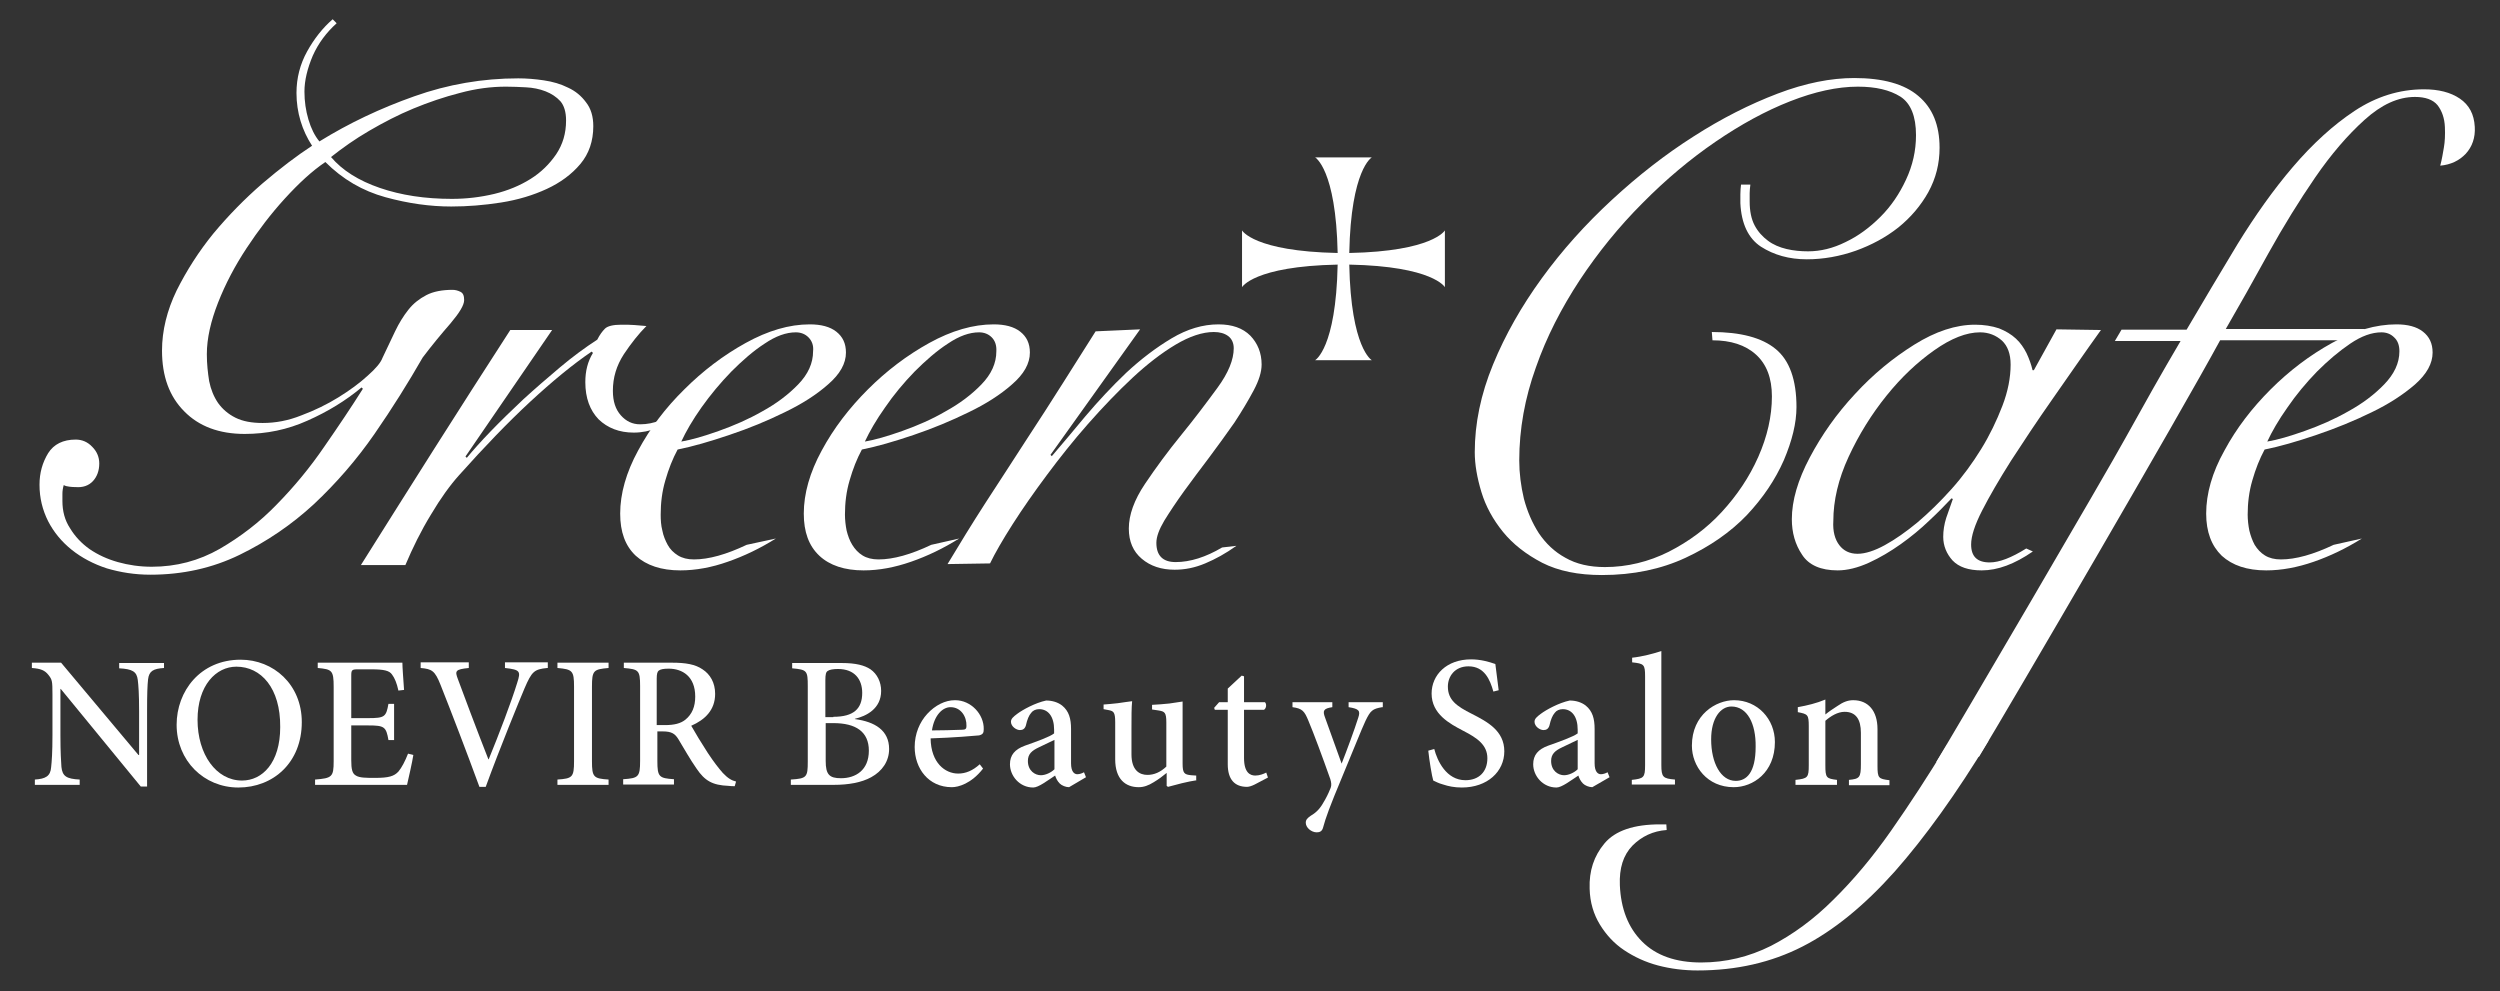 <?xml version="1.0" encoding="utf-8"?>
<!-- Generator: Adobe Illustrator 21.0.2, SVG Export Plug-In . SVG Version: 6.00 Build 0)  -->
<svg version="1.1" id="レイヤー_1" xmlns="http://www.w3.org/2000/svg" xmlns:xlink="http://www.w3.org/1999/xlink" x="0px"
	 y="0px" viewBox="0 0 753 298.5" enable-background="new 0 0 753 298.5" xml:space="preserve">
<rect x="0" y="0" width="753" height="298.5" fill="#333333" stroke="none"/>
<path fill="#FFFFFF" d="M406.4,76.2c0.5-25.3,6.8-28.8,6.8-28.8h-17.1c0,0,6.3,3.5,6.8,28.8c-25.3-0.5-28.8-6.8-28.8-6.8v17.1
	c0,0,3.5-6.3,28.8-6.8c-0.5,25.3-6.8,28.8-6.8,28.8l17.1,0c0,0-6.3-3.5-6.8-28.8c25.3,0.5,28.8,6.8,28.8,6.8V69.4
	C435.2,69.4,431.6,75.7,406.4,76.2z"/>
<path fill="#FFFFFF" d="M101.4,7c-3.1,2.8-5.5,6-7.2,9.8c-1.6,3.8-2.5,7.4-2.5,10.8c0,2.9,0.4,5.7,1.2,8.4c0.8,2.7,1.9,4.9,3.3,6.6
	c8.9-5.5,18.4-10,28.6-13.6c10.1-3.6,20.6-5.4,31.3-5.4c2.5,0,5,0.2,7.7,0.6c2.7,0.4,5.1,1.1,7.3,2.2c2.2,1,4,2.5,5.4,4.4
	c1.5,1.9,2.2,4.3,2.2,7.2c0,4.5-1.3,8.3-3.9,11.4c-2.6,3.1-6,5.6-10.1,7.5c-4.1,1.9-8.7,3.3-13.8,4.1c-5.1,0.8-10.1,1.2-15,1.2
	c-6.3,0-12.9-0.9-19.8-2.8c-6.9-1.9-12.9-5.4-18.1-10.6c-4,2.7-8,6.4-12.2,11c-4.2,4.6-8,9.6-11.5,14.9c-3.5,5.3-6.4,10.8-8.6,16.4
	c-2.2,5.6-3.4,10.8-3.4,15.6c0,2.9,0.3,5.6,0.7,8.1c0.5,2.5,1.4,4.7,2.7,6.6c1.3,1.8,3,3.3,5.2,4.4c2.2,1.1,4.9,1.6,8.2,1.6
	c3.9,0,7.7-0.7,11.7-2.3c4-1.5,7.7-3.3,11.1-5.4c3.4-2.1,6.4-4.3,8.8-6.5c2.5-2.2,4-4,4.5-5.4c1.4-2.9,2.6-5.5,3.8-8
	c1.2-2.5,2.5-4.6,4-6.5c1.5-1.9,3.3-3.3,5.4-4.4c2.1-1.1,4.8-1.6,7.9-1.6c0.8,0,1.6,0.2,2.4,0.6c0.8,0.4,1.1,1.2,1.1,2.5
	c0,1.5-1.4,3.8-4.1,7c-2.8,3.2-5.6,6.6-8.4,10.3c-4.3,7.5-9.1,15.2-14.5,23c-5.4,7.8-11.5,14.8-18.2,21.1
	c-6.7,6.2-14.2,11.3-22.4,15.3c-8.2,4-17.2,6-26.9,6c-4.7,0-9-0.7-13.1-1.9c-4-1.3-7.6-3.2-10.6-5.6c-3-2.4-5.4-5.3-7.1-8.6
	c-1.7-3.4-2.6-7-2.6-11c0-3.6,0.9-6.7,2.6-9.5c1.7-2.7,4.5-4.1,8.3-4.1c1.9,0,3.6,0.7,5,2.2c1.4,1.4,2.1,3.1,2.1,5
	c0,2.2-0.7,4-1.9,5.3c-1.3,1.4-3.1,2-5.3,1.8c-0.4,0-1,0-1.7-0.1c-0.8-0.1-1.3-0.2-1.8-0.5c-0.3,1-0.4,1.9-0.4,2.7
	c0,0.7,0,1.4,0,2.1c0,3,0.7,5.8,2.3,8.2c1.5,2.5,3.5,4.6,5.9,6.3c2.5,1.7,5.3,3,8.5,3.9c3.2,0.9,6.6,1.4,10.2,1.4
	c7.4,0,14.2-1.8,20.5-5.4c6.2-3.6,12-8,17.2-13.4c5.2-5.3,10-11.1,14.3-17.4c4.3-6.2,8.2-12,11.6-17.4l-0.4-0.4
	c-4.8,4-10.2,7.3-16.3,10c-6,2.7-12.3,4-18.9,4c-7.7,0-13.8-2.3-18.2-6.8c-4.5-4.5-6.7-10.6-6.7-18.3c0-6,1.5-12.1,4.4-18.1
	c3-6,6.7-11.8,11.1-17.2c4.5-5.4,9.4-10.4,14.7-15c5.4-4.6,10.4-8.4,15-11.4C91,39.3,89.3,33.9,89.3,28c0-4.5,1.1-8.7,3.2-12.5
	c2.1-3.8,4.7-7.1,7.7-9.7L101.4,7z M168.8,30.5c-1.2-1.3-2.7-2.3-4.5-3c-1.8-0.7-3.8-1.1-5.9-1.2c-2-0.1-4-0.2-6-0.2
	c-4.5,0-9.1,0.6-13.9,1.9c-4.7,1.2-9.4,2.8-14,4.7c-4.6,1.9-9,4.2-13.3,6.7c-4.3,2.5-8.1,5.2-11.5,7.9c3.4,4,8.3,7.1,14.7,9.3
	c6.4,2.2,13.6,3.3,21.7,3.3c4.4,0,8.6-0.5,12.8-1.5c4.1-1,7.7-2.5,10.9-4.5c3.2-2,5.7-4.5,7.7-7.4c2-3,3-6.3,3-10.2
	C170.5,33.7,169.9,31.8,168.8,30.5z"/>
<path fill="#FFFFFF" d="M204.7,125.5c-2,1.4-4.2,2.5-6.6,3.4c-2.4,0.9-4.7,1.4-7.2,1.4c-4.4,0-7.9-1.4-10.6-4c-2.6-2.7-4-6.4-4-11.2
	c0-3.3,0.7-6.2,2.3-8.8l-0.4-0.4c-5.6,3.8-11.8,8.9-18.5,15.1c-6.7,6.2-13.8,13.6-21.4,22.1c-2.7,3-5.6,7-8.5,11.9
	c-3,4.9-5.5,10-7.7,15.2h-13.4c7.4-11.8,14.8-23.5,22.2-35.2c7.4-11.7,15-23.5,22.8-35.6h12.6l-26.1,38.1l0.4,0.4
	c1.9-2.3,4.3-5,7.3-8.1c3-3.1,6.2-6.2,9.7-9.5c3.5-3.2,7.2-6.4,11-9.6c3.8-3.2,7.6-6,11.3-8.4c0.7-1.4,1.5-2.5,2.3-3.3
	c0.8-0.8,2.5-1.2,4.9-1.2c1.5,0,2.8,0,4,0.1c1.2,0.1,2.4,0.2,3.6,0.3c-2.3,2.3-4.6,5.2-6.8,8.5c-2.2,3.4-3.3,7-3.3,11
	c0,3.2,0.8,5.6,2.4,7.4c1.6,1.8,3.5,2.7,5.8,2.7c2.1,0,4.1-0.4,6.1-1.2c2-0.8,3.9-1.8,5.7-3.1"/>
<path fill="#FFFFFF" d="M372.4,164.4c-3.2,2.3-6.3,4-9.4,5.3c-3.1,1.3-6.1,1.9-9.2,1.9c-4,0-7.3-1.1-9.9-3.3
	c-2.6-2.2-3.9-5.2-3.9-9.1c0-4.1,1.6-8.6,4.9-13.5c3.3-4.9,6.9-9.8,10.9-14.7c4-4.9,7.6-9.7,10.9-14.2c3.3-4.5,4.9-8.5,4.9-11.9
	c0-1.6-0.6-2.9-1.7-3.7c-1.1-0.8-2.5-1.2-4.3-1.2c-3.4,0-7.3,1.3-11.5,3.8c-4.2,2.5-8.6,5.9-13,10c-4.5,4.2-8.9,8.8-13.4,13.9
	c-4.5,5.1-8.6,10.3-12.4,15.4c-3.8,5.1-7.3,10.1-10.3,14.8c-3,4.7-5.3,8.7-6.8,11.8l-12.8,0.2c3.6-6,7.4-12.2,11.4-18.4
	c4-6.2,8.1-12.4,12-18.5c4-6.1,7.8-12,11.4-17.7c3.6-5.7,6.9-10.9,9.8-15.5l13.4-0.6L316.4,137l0.4,0.4c2.9-3.4,6.3-7.4,10.1-12
	c3.9-4.6,8-9,12.3-13.1c4.4-4.1,9-7.6,13.7-10.4c4.7-2.8,9.4-4.2,14.1-4.2c4.1,0,7.3,1.1,9.6,3.4c2.2,2.3,3.4,5.2,3.4,8.7
	c0,2.2-0.8,4.8-2.4,7.8c-1.6,3-3.5,6.2-5.8,9.7c-2.4,3.4-4.9,6.9-7.6,10.5c-2.7,3.6-5.3,7-7.6,10.2c-2.3,3.2-4.3,6.2-5.9,8.8
	c-1.6,2.7-2.4,4.9-2.4,6.7c0,3.8,1.9,5.8,5.8,5.8c4.4,0,9.1-1.5,14-4.4"/>
<path fill="#FFFFFF" d="M527.2,55.7c-0.1,0.8-0.2,1.7-0.2,2.5c0,0.7,0,1.5,0,2.5c0,2.9,0.5,5.3,1.5,7.2c1,1.9,2.4,3.4,4,4.6
	c1.6,1.2,3.5,2,5.6,2.5c2.1,0.5,4.3,0.7,6.5,0.7c3.7,0,7.5-0.9,11.3-2.8c3.8-1.8,7.3-4.4,10.5-7.6c3.2-3.2,5.7-6.9,7.7-11.2
	c2-4.3,3-8.7,3-13.4c0-5.7-1.6-9.6-4.7-11.6c-3.2-2-7.4-3-12.8-3c-6.2,0-13,1.5-20.4,4.4c-7.4,2.9-14.9,7-22.5,12.2
	c-7.6,5.2-15,11.4-22,18.5c-7.1,7.1-13.4,14.9-18.9,23.2c-5.5,8.4-10,17.1-13.2,26.3c-3.3,9.2-5,18.5-5,28c0,3.8,0.5,7.7,1.4,11.5
	c1,3.8,2.5,7.3,4.5,10.4c2.1,3.1,4.7,5.6,8,7.4c3.3,1.9,7.3,2.8,11.9,2.8c6.7,0,13.2-1.6,19.2-4.6c6.1-3.1,11.5-7.1,16-12
	c4.6-5,8.3-10.5,11-16.6c2.7-6.1,4.1-12.2,4.1-18.2c0-5.5-1.6-9.7-4.8-12.6c-3.2-2.9-7.6-4.3-13.1-4.3l-0.2-2.5
	c8.6,0,15.1,1.7,19.2,5.1c4.2,3.4,6.3,9.3,6.3,17.5c0,4.8-1.3,10.1-3.8,16c-2.6,5.9-6.3,11.4-11.2,16.6c-4.9,5.1-11.1,9.4-18.4,12.8
	c-7.3,3.4-15.7,5.2-25.2,5.2c-7.1,0-13.1-1.2-18-3.7c-4.8-2.5-8.8-5.6-11.8-9.3c-3-3.7-5.2-7.7-6.5-12c-1.3-4.3-2-8.3-2-12
	c0-8.6,1.8-17.4,5.5-26.4c3.7-9,8.6-17.6,14.7-26c6.1-8.4,13.1-16.2,21.1-23.6c7.9-7.3,16.1-13.7,24.6-19.1
	c8.4-5.4,16.9-9.7,25.3-12.9c8.4-3.2,16.1-4.7,23.1-4.7c8.6,0,15.1,1.8,19.3,5.4c4.3,3.6,6.4,8.8,6.4,15.6c0,4.8-1.1,9.2-3.4,13.4
	c-2.3,4.1-5.3,7.6-9,10.6c-3.8,3-8.1,5.3-12.8,7c-4.8,1.7-9.8,2.6-14.8,2.6c-5.3,0-9.9-1.3-13.8-3.8c-3.8-2.5-5.9-6.9-6.2-13.1
	c0-0.8,0-1.7,0-2.7c0-1.1,0.1-2,0.2-2.9H527.2z"/>
<path fill="#FFFFFF" d="M612.3,166.1c-5.5,3.8-10.6,5.7-15.4,5.7c-4,0-6.9-1-8.8-3c-1.8-2-2.8-4.4-2.8-7.1c0-1.9,0.3-3.8,0.9-5.7
	c0.6-1.8,1.3-3.7,2-5.7l-0.4-0.2c-1.8,1.9-4,4.2-6.7,6.7c-2.6,2.5-5.5,4.9-8.6,7.1c-3.1,2.2-6.3,4.1-9.6,5.6
	c-3.3,1.5-6.5,2.3-9.4,2.3c-5.1,0-8.7-1.6-10.7-4.7c-2.1-3.1-3.1-6.7-3.1-10.7c0-5.6,1.8-11.8,5.4-18.6c3.6-6.8,8.1-13.2,13.6-19.1
	c5.5-6,11.5-10.9,17.9-14.9c6.4-4,12.5-6,18.3-6c2.7,0,5.1,0.4,7.2,1.1c2,0.8,3.7,1.8,5.1,3.1c1.4,1.3,2.4,2.8,3.2,4.4
	c0.8,1.7,1.4,3.4,1.8,5.1h0.4l6.8-12.3l13.4,0.2c-5.1,7.1-9.9,14.1-14.6,20.8c-4.7,6.7-8.8,12.9-12.5,18.6c-3.6,5.7-6.5,10.7-8.7,15
	c-2.2,4.3-3.3,7.7-3.3,10.2c0,3.6,1.8,5.4,5.6,5.4c2.9,0,6.5-1.4,11-4.2 M554,164.2c1.3,1.7,3.1,2.6,5.5,2.6c2.3,0,5.1-0.9,8.2-2.6
	c3.1-1.7,6.4-4,9.9-6.9c3.4-2.9,6.8-6.2,10.2-10c3.4-3.8,6.3-7.8,8.9-12c2.6-4.2,4.7-8.6,6.4-13c1.7-4.4,2.5-8.6,2.5-12.5
	c0-3.2-0.9-5.6-2.6-7.2c-1.8-1.6-4-2.5-6.6-2.5c-4.1,0-8.7,1.8-13.8,5.4c-5.1,3.6-9.9,8.1-14.4,13.7c-4.5,5.6-8.3,11.7-11.4,18.4
	c-3.1,6.7-4.6,13.2-4.6,19.3C552,160.1,552.7,162.5,554,164.2z"/>
<path fill="#FFFFFF" d="M711.4,162.2c-4.8,3-9.6,5.3-14.5,7c-4.9,1.7-9.7,2.6-14.3,2.6c-5.8,0-10.2-1.5-13.4-4.4
	c-3.1-3-4.7-7.2-4.7-12.7c0-6,1.8-12.4,5.5-19c3.6-6.7,8.3-12.8,13.9-18.4c5.6-5.6,11.8-10.3,18.5-14c6.7-3.7,13.2-5.6,19.4-5.6
	c3.4,0,6.1,0.7,8,2.2c1.9,1.5,2.9,3.5,2.9,6.3c0,3.3-1.8,6.5-5.3,9.6c-3.6,3.1-7.9,5.9-13.1,8.4c-5.1,2.5-10.7,4.8-16.6,6.8
	c-5.9,2-11.1,3.5-15.6,4.4c-1.5,2.8-2.7,5.8-3.7,9.3c-1,3.4-1.4,6.9-1.4,10.3c0,1.6,0.2,3.3,0.5,4.8c0.4,1.6,0.9,3,1.6,4.3
	c0.8,1.3,1.8,2.4,3.1,3.2c1.3,0.8,2.9,1.2,4.8,1.2c4.5,0,9.8-1.5,15.9-4.4 M721.1,101.6c-1-1-2.3-1.5-3.8-1.5c-2.9,0-6,1.1-9.4,3.4
	c-3.4,2.3-6.7,5.1-10,8.4c-3.3,3.4-6.3,7-8.9,10.8c-2.7,3.8-4.7,7.3-6.1,10.3c3-0.5,6.8-1.6,11.3-3.2c4.5-1.6,8.9-3.5,13.1-5.9
	c4.2-2.3,7.8-5,10.8-8.1c3-3.1,4.6-6.4,4.6-10C722.7,104,722.2,102.6,721.1,101.6z"/>
<path fill="#FFFFFF" d="M233.7,162.2c-4.8,3-9.6,5.3-14.5,7c-4.8,1.7-9.6,2.6-14.3,2.6c-5.7,0-10.2-1.5-13.4-4.4
	c-3.2-3-4.7-7.2-4.7-12.7c0-6,1.8-12.4,5.4-19c3.6-6.7,8.2-12.8,13.9-18.4c5.6-5.6,11.8-10.3,18.5-14c6.7-3.7,13.1-5.6,19.3-5.6
	c3.4,0,6.1,0.7,8,2.2c1.9,1.5,2.9,3.5,2.9,6.3c0,3.3-1.8,6.5-5.4,9.6c-3.5,3.1-7.9,5.9-13.1,8.4c-5.1,2.5-10.6,4.8-16.6,6.8
	c-5.9,2-11.1,3.5-15.6,4.4c-1.5,2.8-2.7,5.8-3.7,9.3c-1,3.4-1.4,6.8-1.4,10.3c0,1.6,0.1,3.3,0.5,4.8c0.3,1.6,0.9,3,1.6,4.3
	c0.7,1.3,1.8,2.4,3.1,3.2c1.3,0.8,2.9,1.2,4.8,1.2c4.5,0,9.8-1.5,15.9-4.4 M243.5,101.6c-1-1-2.3-1.5-3.8-1.5c-2.9,0-6,1.1-9.4,3.4
	c-3.4,2.2-6.7,5.1-10,8.4c-3.3,3.4-6.3,7-9,10.8c-2.7,3.8-4.7,7.3-6.1,10.3c3-0.5,6.8-1.6,11.3-3.2c4.5-1.6,8.9-3.5,13.1-5.9
	c4.2-2.3,7.8-5,10.8-8.1c3-3.1,4.5-6.4,4.5-10C245.1,104,244.5,102.6,243.5,101.6z"/>
<path fill="#FFFFFF" d="M288.9,162.2c-4.8,3-9.6,5.3-14.5,7c-4.9,1.7-9.6,2.6-14.3,2.6c-5.7,0-10.2-1.5-13.3-4.4
	c-3.2-3-4.7-7.2-4.7-12.7c0-6,1.8-12.4,5.4-19c3.6-6.7,8.3-12.8,13.9-18.4c5.6-5.6,11.8-10.3,18.5-14c6.7-3.7,13.2-5.6,19.4-5.6
	c3.4,0,6.1,0.7,8,2.2c1.9,1.5,2.9,3.5,2.9,6.3c0,3.3-1.8,6.5-5.4,9.6c-3.5,3.1-7.9,5.9-13.1,8.4c-5.1,2.5-10.6,4.8-16.5,6.8
	c-5.9,2-11.1,3.5-15.6,4.4c-1.5,2.8-2.7,5.8-3.7,9.3c-1,3.4-1.4,6.8-1.4,10.3c0,1.6,0.2,3.3,0.5,4.8c0.4,1.6,0.9,3,1.7,4.3
	c0.8,1.3,1.8,2.4,3.1,3.2c1.3,0.8,2.9,1.2,4.8,1.2c4.5,0,9.8-1.5,15.9-4.4 M298.7,101.6c-1-1-2.3-1.5-3.8-1.5c-2.9,0-6,1.1-9.4,3.4
	c-3.4,2.2-6.7,5.1-10,8.4c-3.3,3.4-6.3,7-8.9,10.8c-2.7,3.8-4.7,7.3-6.1,10.3c3-0.5,6.8-1.6,11.3-3.2c4.5-1.6,8.9-3.5,13-5.9
	c4.2-2.3,7.8-5,10.8-8.1c3-3.1,4.5-6.4,4.5-10C300.2,104,299.7,102.6,298.7,101.6z"/>
<g>
	<path fill="#FFFFFF" d="M583.2,229.5c5.6-9.2,51.5-87.5,57-97.6c5.6-10.1,10.7-19.2,16.6-29.2H637l2-3.4h19.6
		c5-8.5,10.1-17.1,15.3-25.7c5.3-8.6,10.8-16.4,16.7-23.3c5.9-6.9,12.1-12.6,18.6-16.9c6.5-4.3,13.5-6.5,20.9-6.5
		c4.4,0,8,0.9,10.8,2.8c2.8,1.9,4.3,4.7,4.5,8.5c0.2,3.3-0.8,6-2.7,8.1c-2,2.1-4.5,3.3-7.7,3.6c0.5-1.9,0.8-3.7,1.1-5.5
		c0.3-1.7,0.4-3.7,0.3-6.1c-0.1-2.7-0.9-4.9-2.2-6.6c-1.4-1.7-3.7-2.5-6.8-2.5c-5.1,0-10.1,2.3-15.2,6.9
		c-5.1,4.6-10.1,10.4-14.9,17.4c-4.8,7-9.5,14.6-14,22.7c-4.5,8.2-8.8,15.8-12.9,22.9h42.1l-4.9,3.4h-38.9
		c-12.2,22.5-62.9,109.4-72.6,125.4"/>
	<path fill="#FFFFFF" d="M599,223c-9.7,16-19.2,29.2-28.3,39.5c-9.2,10.3-18.4,17.8-27.8,22.6c-9.4,4.8-19.9,7.2-31.6,7.2
		c-4.1,0-8.1-0.5-11.9-1.5c-3.8-1-7.2-2.6-10.2-4.6c-3-2-5.4-4.6-7.3-7.7c-1.9-3.1-3-6.7-3.1-10.8c-0.2-5.4,1.3-9.9,4.5-13.7
		c3.2-3.8,8.8-5.7,16.7-5.7h1.9l0.1,1.7c-4.1,0.3-7.5,1.9-10.3,4.7c-2.8,2.9-4,6.8-3.8,11.9c0.3,7.1,2.5,12.8,6.7,17
		c4.2,4.2,10.1,6.3,17.8,6.3c7.4,0,14.4-1.7,21-5c6.6-3.4,12.9-8,18.8-13.9c6-5.9,11.8-12.8,17.4-20.8c5.6-8,11.2-16.6,16.8-25.8"/>
</g>
<g>
	<g>
		<g>
			<path fill="#FFFFFF" d="M49.4,201.2c-3.2,0.2-4.5,0.9-4.8,3.4c-0.2,1.8-0.3,4.3-0.3,9.5v22.8h-1.9l-24.1-29.4h-0.1v14
				c0,5.2,0.2,7.9,0.3,9.5c0.3,2.8,1.5,3.6,5.5,3.8v1.6H10.5v-1.6c3.2-0.2,4.7-1,4.9-3.7c0.2-1.8,0.4-4.5,0.4-9.6v-12.4
				c0-4-0.1-4.4-1.2-5.8c-1.1-1.4-2.3-1.9-5-2.1v-1.6h8.8l23.3,27.8h0.2v-13.2c0-5.2-0.2-7.8-0.4-9.4c-0.3-2.5-1.6-3.3-5.6-3.5v-1.6
				h13.5V201.2z"/>
			<path fill="#FFFFFF" d="M72.5,198.7c9.8,0,18.4,7.4,18.4,18.8c0,12.2-8.6,19.7-19.1,19.7c-10.4,0-18.6-8.1-18.6-18.9
				C53.2,208.2,60.3,198.7,72.5,198.7L72.5,198.7z M71.2,200.8c-6.1,0-11.7,5.6-11.7,16c0,10.4,5.6,18.3,13.4,18.3
				c6.1,0,11.5-5.3,11.5-16.1C84.5,207.2,78.6,200.8,71.2,200.8L71.2,200.8z"/>
			<path fill="#FFFFFF" d="M124.5,227.4c-0.3,2-1.5,7.3-1.9,9H94.9v-1.6c5.1-0.4,5.6-0.8,5.6-5.5v-22.4c0-5-0.5-5.3-4.8-5.7v-1.6
				h25.5c0,1.4,0.3,5.2,0.5,8.2L120,208c-0.5-2.3-1.1-3.7-1.9-4.8c-0.8-1.2-2.4-1.6-6.3-1.6h-4c-1.8,0-2,0.2-2,1.9v12.8h5.1
				c5,0,5.4-0.4,6.1-4.3h1.7v10.9h-1.7c-0.7-4-1.2-4.4-6.1-4.4h-5.1V229c0,2.7,0.3,4,1.4,4.6c1.1,0.7,3.1,0.7,5.8,0.7
				c4.1,0,5.7-0.5,7-1.9c1-1.2,2-3.1,2.9-5.4L124.5,227.4z"/>
			<path fill="#FFFFFF" d="M164.8,201.2c-3.9,0.4-4.6,1-6.8,6.1c-1.6,3.8-7.4,17.9-11.7,29.7h-1.9c-3.8-10.4-8.6-22.9-11.7-30.7
				c-1.7-4.3-2.6-4.8-6-5.1v-1.7h14.5v1.7c-4.1,0.4-4.2,0.9-3.3,3.3c1.5,4.1,5.7,15.3,9.2,24.2h0.1c3-7.3,6.9-17.5,8.6-23.1
				c1.1-3.4,0.9-3.9-3.7-4.4v-1.7h12.9V201.2z"/>
			<path fill="#FFFFFF" d="M167.9,236.4v-1.6c4.5-0.3,5-0.7,5-5.5v-22.5c0-4.8-0.5-5.2-5-5.6v-1.6h15.4v1.6c-4.5,0.4-5,0.7-5,5.6
				v22.5c0,4.8,0.5,5.2,5,5.5v1.6H167.9z"/>
			<path fill="#FFFFFF" d="M221.3,236.8c-0.6,0-1.2,0-1.9-0.1c-4.8-0.2-7.1-1.5-9.6-5.2c-1.9-2.7-3.8-6.1-5.5-8.9
				c-1-1.6-2-2.3-4.7-2.3h-1.6v8.9c0,4.8,0.5,5.2,5,5.5v1.6h-15.3v-1.6c4.6-0.3,5.1-0.7,5.1-5.5v-22.6c0-4.8-0.5-5-4.9-5.4v-1.6
				h14.4c4.3,0,7.1,0.5,9.3,2c2.3,1.5,3.8,4,3.8,7.4c0,4.9-3.1,7.8-7.2,9.6c1,1.8,3.3,5.6,5,8.2c2,3,3.2,4.5,4.5,6
				c1.5,1.6,2.7,2.3,4,2.6L221.3,236.8z M200.3,218.4c2.8,0,4.7-0.5,6.1-1.6c2.1-1.7,3-4,3-7c0-6.1-3.9-8.4-8-8.4
				c-1.6,0-2.5,0.2-3,0.6c-0.4,0.3-0.6,1-0.6,2.4v14H200.3z"/>
		</g>
	</g>
	<g>
		<g>
			<path fill="#FFFFFF" d="M257.6,216.6c5.8,0.8,10.2,3.3,10.2,9c0,3.7-2.1,6.7-5.4,8.5c-2.9,1.6-6.8,2.3-11.3,2.3h-12.9v-1.6
				c4.8-0.3,5.1-0.7,5.1-5.4v-22.7c0-4.7-0.2-5-4.7-5.4v-1.6h14.9c4.3,0,6.9,0.7,8.7,1.9c2,1.4,3.2,3.8,3.2,6.5
				c0,5.4-4.5,7.6-7.9,8.4V216.6z M251,215.9c6.1,0,8.7-2.4,8.7-7.2c0-4.1-2.3-7.2-7.3-7.2c-1.4,0-2.6,0.2-3.1,0.6
				c-0.5,0.3-0.7,1-0.7,2.8v11.1H251z M248.7,229.2c0,4.1,1.1,5.2,4.6,5.2c4.4,0,8.4-2.4,8.4-8.3c0-5.7-3.9-8.3-10.7-8.3h-2.3V229.2
				z"/>
			<path fill="#FFFFFF" d="M296.1,231.5c-3.6,4.6-7.5,5.6-9.4,5.6c-7.1,0-11.2-5.7-11.2-12.1c0-4,1.5-7.5,3.8-10
				c2.4-2.6,5.4-4.1,8.3-4.1h0.1c4.8,0,8.7,4.3,8.6,8.7c0,1.1-0.2,1.6-1.4,1.9c-0.9,0.1-8,0.7-14.6,0.9c0.1,7.4,4.4,10.6,8.3,10.6
				c2.3,0,4.4-0.9,6.5-2.8L296.1,231.5z M286.3,213c-2.4,0-4.9,2.4-5.6,7c3,0,6-0.1,9.1-0.2c1,0,1.3-0.3,1.3-1.1
				C291.2,215.8,289.4,213,286.3,213L286.3,213z"/>
			<path fill="#FFFFFF" d="M322,237.1c-1,0-2.2-0.5-2.8-1.1c-0.7-0.7-1.1-1.5-1.4-2.4c-2.3,1.5-5,3.6-6.6,3.6c-4.1,0-7-3.5-7-7
				c0-2.8,1.5-4.5,4.5-5.6c3.4-1.2,7.6-2.7,8.8-3.7v-1.1c0-4-1.8-6.2-4.5-6.2c-1,0-1.9,0.4-2.4,1.1c-0.7,0.8-1.2,2-1.6,3.8
				c-0.3,1-0.9,1.4-1.8,1.4c-1.1,0-2.7-1.1-2.7-2.5c0-0.9,0.7-1.5,1.9-2.4c1.6-1.2,5.4-3.3,8.7-4c1.8,0,3.5,0.5,4.8,1.5
				c2.1,1.7,2.7,4,2.7,7.1v10.3c0,2.6,1,3.3,1.9,3.3c0.7,0,1.5-0.3,2-0.6l0.6,1.5L322,237.1z M317.7,222.8c-1.2,0.6-3.5,1.7-4.8,2.3
				c-2.1,1-3.3,2-3.3,4.1c0,3,2.2,4.3,3.9,4.3c1.4,0,3.1-0.8,4.1-1.8V222.8z"/>
			<path fill="#FFFFFF" d="M360.5,235c-1.3,0.2-2.9,0.5-4.5,0.9c-1.5,0.4-3,0.8-4.2,1.1l-0.4-0.3v-3.9c-1.2,1-2.4,1.9-3.9,2.8
				c-1.6,1-3,1.5-4.5,1.5c-4,0-7.1-2.4-7.1-8.4v-11.2c0-3-0.5-3.3-1.9-3.6l-1.6-0.3v-1.4c1.2-0.1,2.7-0.2,4.3-0.4
				c1.6-0.2,3.2-0.5,4.3-0.6c-0.2,1.9-0.2,4.6-0.2,8.3v7.7c0,4.8,2.4,6.2,4.8,6.2c2,0,3.9-0.8,5.7-2.5v-13.3c0-3-0.5-3.3-2.3-3.6
				l-2-0.3v-1.4c1.6-0.1,3.5-0.2,5.2-0.4c1.6-0.2,3.1-0.5,4-0.6V230c0,2.9,0.5,3.3,2.6,3.5l1.5,0.1V235z"/>
			<path fill="#FFFFFF" d="M377.9,236.3c-1,0.5-1.8,0.7-2.3,0.7c-3.7,0-5.8-2.2-5.8-6.8v-16.4h-3.9l-0.2-0.6l1.5-1.7h2.6v-4.1
				l4.2-3.9l0.7,0.2v7.8h6.3c0.6,0.6,0.4,1.9-0.3,2.3h-6v14.5c0,4.5,1.9,5.3,3.4,5.3c1.3,0,2.5-0.5,3.3-0.9l0.5,1.5L377.9,236.3z"/>
			<path fill="#FFFFFF" d="M416.3,213c-2.9,0.5-3.5,1-5,4.1c-1.4,3-3.2,7.7-7,16.8c-3.8,9.1-5,12.4-5.8,15.4c-0.3,1.1-1,1.4-1.9,1.4
				c-1.6,0-3.3-1.4-3.3-2.9c0-0.9,0.5-1.4,1.5-2.1c1.9-1.1,3-2.4,4.3-4.8c1-1.8,1.4-2.9,1.7-3.6c0.3-0.8,0.2-1.6-0.1-2.6
				c-2.4-6.8-5-13.8-6.6-17.6c-1.2-2.9-1.8-3.7-4.8-4.1v-1.5h12v1.5c-2.6,0.4-3,1-2.2,3.1l5,13.9c1.5-3.8,3.9-10.3,5-13.8
				c0.7-2.1,0.3-2.7-2.9-3.2v-1.5h10.3V213z"/>
			<path fill="#FFFFFF" d="M449.8,208.3c-1-3.6-2.7-7.6-7.5-7.6c-4.1,0-6.2,3-6.2,6.1c0,4,2.6,5.9,7.2,8.2c4.7,2.4,9.8,5.1,9.8,11.3
				c0,6.1-5.1,10.9-12.8,10.9c-2.3,0-4.1-0.4-5.6-0.9c-1.5-0.4-2.3-0.9-3-1.2c-0.4-1.2-1.2-6.1-1.5-9l1.8-0.5
				c0.9,3.5,3.6,9.4,9.4,9.4c4.1,0,6.6-2.6,6.6-6.6c0-4-3-6.1-7.3-8.3c-4-2.1-9.5-5-9.5-11.2c0-5.6,4.5-10.3,11.9-10.3
				c2.8,0,5.3,0.7,7.3,1.4c0.2,2,0.6,4.3,1,7.9L449.8,208.3z"/>
			<path fill="#FFFFFF" d="M479.6,237.1c-1,0-2.2-0.5-2.8-1.1c-0.7-0.7-1.1-1.5-1.4-2.4c-2.3,1.5-5,3.6-6.6,3.6c-4.1,0-7-3.5-7-7
				c0-2.8,1.5-4.5,4.5-5.6c3.4-1.2,7.6-2.7,8.9-3.7v-1.1c0-4-1.8-6.2-4.5-6.2c-1,0-1.9,0.4-2.4,1.1c-0.7,0.8-1.2,2-1.6,3.8
				c-0.3,1-0.9,1.4-1.8,1.4c-1.1,0-2.7-1.1-2.7-2.5c0-0.9,0.7-1.5,1.9-2.4c1.6-1.2,5.4-3.3,8.7-4c1.8,0,3.5,0.5,4.8,1.5
				c2.1,1.7,2.7,4,2.7,7.1v10.3c0,2.6,1,3.3,1.9,3.3c0.7,0,1.5-0.3,2-0.6l0.6,1.5L479.6,237.1z M475.3,222.8
				c-1.2,0.6-3.5,1.7-4.8,2.3c-2.1,1-3.3,2-3.3,4.1c0,3,2.2,4.3,3.9,4.3c1.4,0,3.1-0.8,4.1-1.8V222.8z"/>
			<path fill="#FFFFFF" d="M491.5,236.4v-1.5c3.6-0.4,4-0.7,4-4.4v-26.7c0-3.7-0.3-3.9-3.9-4.3v-1.4c3-0.3,6.7-1.3,8.8-2v34.3
				c0,3.7,0.5,4.1,4.1,4.4v1.5H491.5z"/>
			<path fill="#FFFFFF" d="M522.3,210.9c7.1,0,12.3,5.7,12.3,12.6c0,9.2-6.6,13.6-12.4,13.6c-8,0-12.6-6.3-12.6-12.5
				C509.6,215.2,516.9,210.9,522.3,210.9L522.3,210.9z M521.5,212.8c-3.2,0-6.1,3.4-6.1,9.9c0,7.1,2.9,12.5,7.4,12.5
				c3.2,0,6-2.4,6-10.3C528.9,218,526.3,212.8,521.5,212.8L521.5,212.8z"/>
			<path fill="#FFFFFF" d="M556.9,236.4v-1.5c3.2-0.3,3.6-0.7,3.6-4.7v-9.5c0-4-1.5-6.3-4.9-6.3c-2.1,0-4.2,1.3-5.8,2.7v13.4
				c0,3.8,0.3,4,3.5,4.4v1.5h-12.5v-1.5c3.7-0.4,4-0.7,4-4.4v-11.7c0-3.6-0.3-3.7-3.3-4.3V213c2.8-0.5,5.7-1.2,8.3-2.3v4.5
				c1.1-0.9,2.3-1.7,3.7-2.6c1.6-1.1,3-1.7,4.7-1.7c4.5,0,7.3,3.2,7.3,8.7v11c0,3.8,0.3,4,3.6,4.4v1.5H556.9z"/>
		</g>
	</g>
</g>
<g>
</g>
<g>
</g>
<g>
</g>
<g>
</g>
<g>
</g>
<g>
</g>
</svg>
